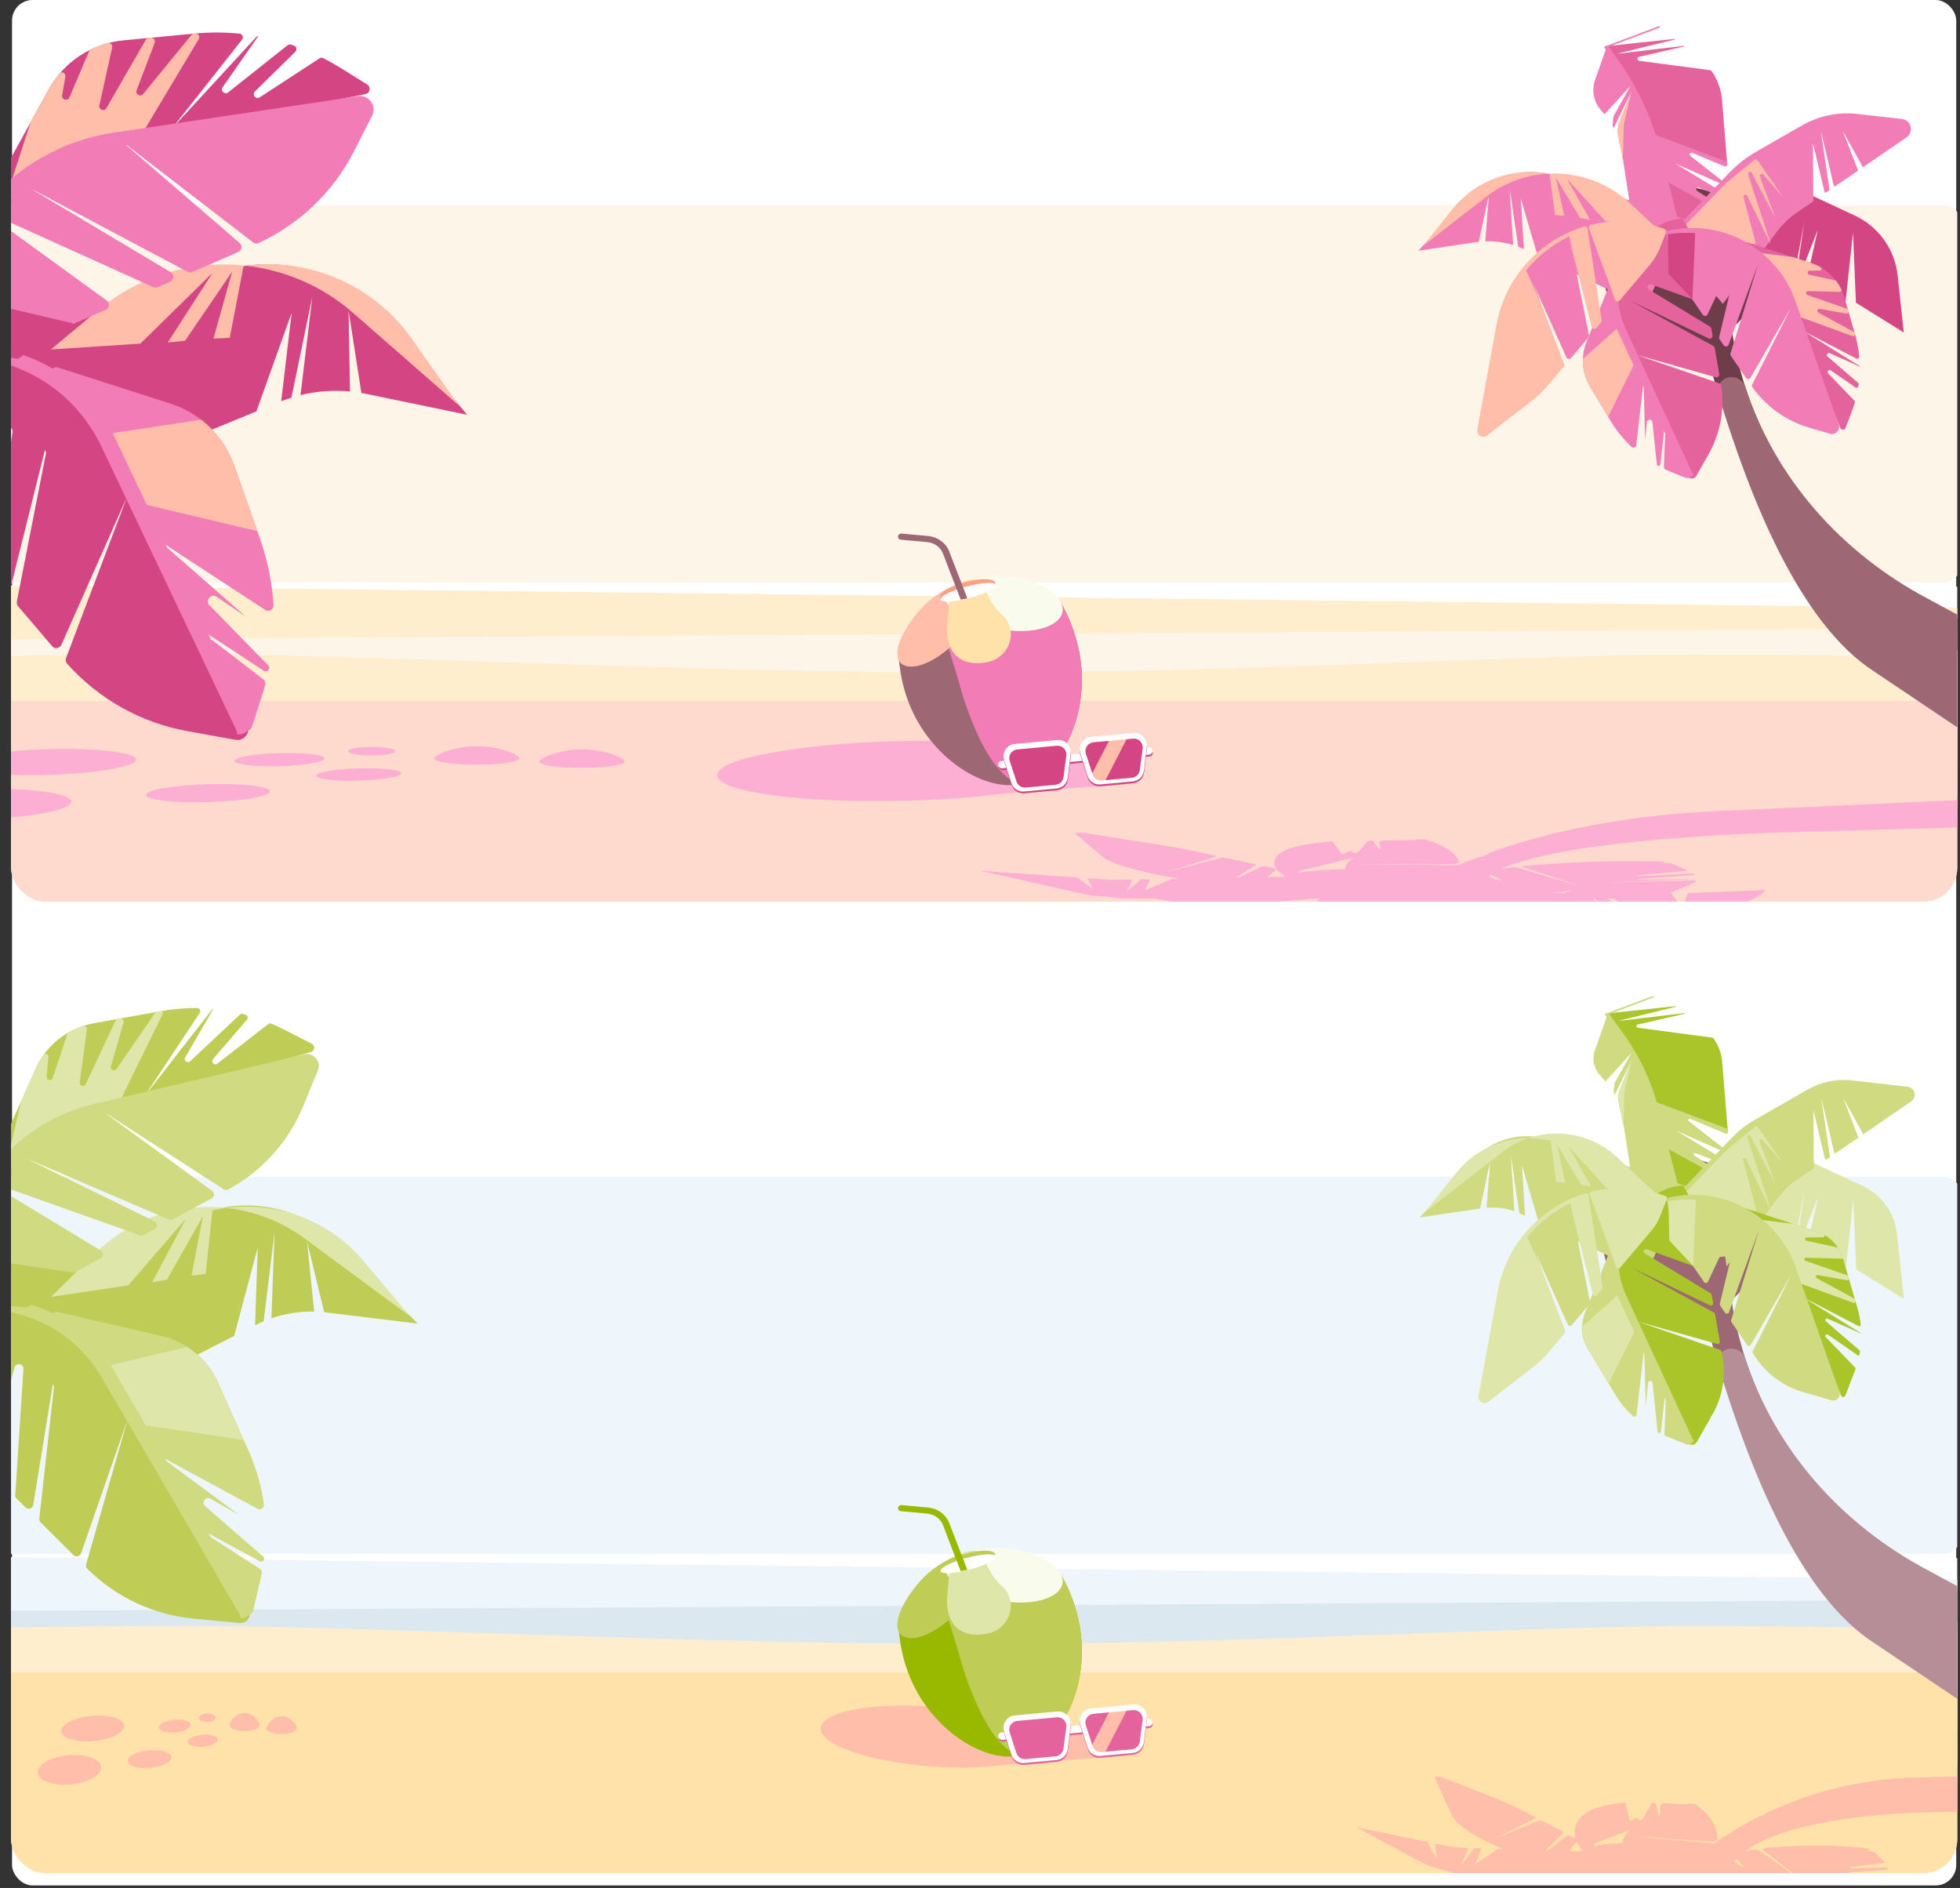 <?xml version="1.0" encoding="utf-8"?>
<svg xmlns="http://www.w3.org/2000/svg" fill="none" height="100%" overflow="visible" preserveAspectRatio="none" style="display: block;" viewBox="0 0 163 157" width="100%">
<rect x="0" y="0" width="163" height="157" fill="#333333" stroke="none"/>
<g id="Frame 1410119672">
<rect fill="white" height="156.788" rx="1.711" width="161.688" x="1"/>
<g id="Frame 1010105723">
<g clip-path="url(#clip0_0_20124)">
<g clip-path="url(#clip1_0_20124)" id="Frame 1010105788">
<path d="M161.635 17.065H-20.406C-21.185 17.065 -21.816 17.696 -21.816 18.475V47.023C-21.816 47.802 -21.185 48.433 -20.406 48.433H161.635C162.414 48.433 163.045 47.802 163.045 47.023V18.475C163.045 17.696 162.414 17.065 161.635 17.065Z" fill="#FCF5E8" id="Vector"/>
<path d="M184.369 48.785H-21.111V63.236H184.369V48.785Z" fill="white" id="Vector_2"/>
<path d="M183.663 66.056H-21.64V48.433L183.663 50.777V66.056Z" fill="#FFEECD" id="Vector_3"/>
<path d="M184.545 67.29H-20.759V53.283L184.545 52.134V67.29Z" fill="#FCF5E8" id="Vector_4"/>
<path d="M184.545 76.1H-20.759V55.652C-20.759 55.652 -13.713 54.424 15.653 54.424C30.606 54.424 56.27 55.877 79.854 55.926C102.588 55.974 127.079 54.424 140.911 54.424C169.092 54.424 184.544 56.064 184.544 56.064V76.1L184.545 76.1Z" fill="#FFEECD" id="Vector_5"/>
<rect fill="#FDDACD" height="17.799" id="Rectangle 39784" width="207.242" x="-20.759" y="58.302"/>
<g id="Group 1010105646">
<ellipse cx="7.409" cy="1.099" fill="#FCAED3" id="Ellipse 6217" rx="7.409" ry="1.099" transform="matrix(0.999 -0.034 0.258 0.966 -3.766 62.559)"/>
<ellipse cx="7.458" cy="1.278" fill="#FCAED3" id="Ellipse 6222" rx="7.458" ry="1.278" transform="matrix(0.999 -0.034 0.258 0.966 -9.319 65.881)"/>
<path d="M43.198 63.071C43.202 63.352 41.616 63.582 39.657 63.586C37.698 63.589 36.107 63.364 36.103 63.083C36.099 62.802 37.698 62.06 39.657 62.057C41.616 62.054 43.194 62.79 43.198 63.071Z" fill="#FCAED3" id="Ellipse 6223"/>
<path d="M51.944 63.333C51.948 63.614 50.363 63.845 48.404 63.848C46.444 63.851 44.853 63.626 44.85 63.345C44.846 63.064 46.444 62.323 48.404 62.319C50.363 62.316 51.941 63.052 51.944 63.333Z" fill="#FCAED3" id="Ellipse 6225"/>
<ellipse cx="30.916" cy="62.468" fill="#FCAED3" id="Ellipse 6221" rx="1.962" ry="0.352"/>
<ellipse cx="3.533" cy="0.524" fill="#FCAED3" id="Ellipse 6220" rx="3.533" ry="0.524" transform="matrix(0.999 -0.034 0.258 0.966 26.178 64.017)"/>
<ellipse cx="3.738" cy="0.555" fill="#FCAED3" id="Ellipse 6219" rx="3.738" ry="0.555" transform="matrix(0.999 -0.034 0.258 0.966 19.372 62.76)"/>
<ellipse cx="5.148" cy="0.764" fill="#FCAED3" id="Ellipse 6218" rx="5.148" ry="0.764" transform="matrix(0.999 -0.034 0.258 0.966 11.966 65.391)"/>
</g>
<g id="Group 1010105645">
<g id="Group 1010105643">
<g id="Group 1010105644">
<path d="M32.544 26.845C29.189 22.774 23.753 21.059 18.67 22.466L-0.121 27.665L5.111 40.862L21.324 34.21L24.255 26.014L23.385 33.368C23.666 33.257 23.949 33.157 24.235 33.067L25.971 24.692L24.992 32.856C26.337 32.527 27.729 32.424 29.11 32.553L28.987 25.824L30.055 32.679C30.198 32.703 30.341 32.73 30.483 32.76L38.848 34.493L32.544 26.845Z" fill="#D44583" id="Subtract"/>
<path d="M38.176 33.732L34.227 28.148C31.102 23.728 25.793 21.403 20.434 22.094C16.143 21.618 11.698 22.842 8.174 25.779L4.239 29.058L11.674 28.576L17.68 22.684L13.953 28.482L15.392 28.334L19.307 22.59L17.752 28.159L19.11 28.093L20.255 22.118C20.315 22.109 20.374 22.101 20.434 22.094C23.657 22.451 26.793 23.767 29.385 26.037L38.176 33.732Z" fill="#FFBEAA" id="Vector 1451"/>
</g>
<g id="Group 1010105627">
<g id="Group 1010105642">
<path d="M9.775 36.594C5.997 28.299 -4.874 26.28 -11.377 32.665C-11.449 32.735 -11.471 32.841 -11.434 32.934L-10.336 35.686C-9.925 36.714 -9.35 37.668 -8.632 38.51L-3.697 44.303C-3.467 44.573 -3.032 44.494 -2.911 44.161L0.143 35.731C0.333 35.207 1.117 35.405 1.035 35.957L-0.695 47.584C-0.715 47.716 -0.676 47.85 -0.59 47.952L0.143 48.812C0.387 49.098 0.852 48.989 0.943 48.624L4.376 34.861L1.402 50.021C1.375 50.16 1.412 50.303 1.504 50.41L4.332 53.73C4.552 53.989 4.968 53.929 5.106 53.618L10.576 41.292L5.494 54.721C5.434 54.879 5.465 55.058 5.578 55.185C8.191 58.124 11.717 60.105 15.596 60.802L19.598 61.523C20.302 61.649 20.859 60.932 20.563 60.281L9.775 36.594Z" fill="#D44583" id="Subtract_2"/>
<path d="M20.09 60.49C20.267 60.871 20.819 60.837 20.949 60.438L21.789 57.854C21.884 57.56 21.973 57.264 22.055 56.967C22.104 56.788 22.038 56.598 21.891 56.485L17.694 53.26C17.311 52.965 16.789 53.382 16.993 53.821L20.09 60.49ZM4.834 30.562C4.363 30.41 4.016 31.004 4.378 31.34L8.136 34.833C8.18 34.874 8.215 34.923 8.241 34.977L16.08 51.856C16.116 51.934 16.174 52.001 16.246 52.048L21.934 55.775C22.107 55.889 22.34 55.794 22.381 55.592V55.592C22.401 55.497 22.371 55.399 22.304 55.329L17.426 50.334C17.037 49.935 17.556 49.315 18.017 49.628L20.455 51.287L13.201 44.93L22.048 50.716C22.359 50.919 22.767 50.692 22.745 50.321C22.631 48.46 22.261 46.612 21.636 44.83L19.495 38.733C18.632 36.276 16.668 34.364 14.188 33.567L4.834 30.562Z" fill="#F27CB5" id="Subtract_3"/>
<path d="M11.411 41.8L21.403 44.166L19.495 38.734C18.955 37.196 17.985 35.871 16.726 34.9L8.767 36.108L11.411 41.8Z" fill="#FFBEAA" id="Intersect"/>
<path d="M9.506 36.3C5.728 28.359 -4.556 26.371 -11.019 32.074C-4.543 27.448 4.864 29.63 8.441 37.147L19.623 60.651C19.687 60.785 19.712 60.922 19.709 61.054L19.745 61.061C20.451 61.176 20.996 60.45 20.689 59.803L9.506 36.3Z" fill="#F27CB5" id="Subtract_4"/>
</g>
</g>
</g>
<g id="Group 1010105635">
<path d="M12.745 23.879C12.859 23.931 12.989 23.932 13.104 23.882L14.15 23.425C14.48 23.281 14.509 22.824 14.2 22.639L2.535 15.668L15.607 22.607C15.726 22.671 15.867 22.676 15.991 22.622L19.822 20.952C20.121 20.822 20.182 20.424 19.935 20.211L10.153 11.771L21.053 20.162C21.182 20.261 21.355 20.282 21.502 20.214C24.922 18.635 27.718 15.953 29.435 12.592L30.941 9.642C31.361 8.82 30.676 7.867 29.763 8.003L9.467 11.03C5.165 11.671 1.445 13.867 -1.173 16.986C-1.357 17.206 -1.276 17.539 -1.014 17.657L12.745 23.879ZM-5.186 28.697C-5.179 28.866 -5.044 29.001 -4.875 29.009L-1.445 29.153C0.032 29.215 1.504 28.94 2.859 28.349L8.797 25.759C9.11 25.622 9.157 25.196 8.88 24.995L-1.188 17.681C-1.381 17.541 -1.65 17.578 -1.793 17.77C-4.067 20.822 -5.34 24.636 -5.186 28.697Z" fill="#F27CB5" id="Subtract_5"/>
<path d="M1.478 29.839L-4.746 28.792L-4.56 24.392L6.109 26.9L1.478 29.839Z" fill="#D44583" id="Vector 1457"/>
<path d="M-1.029 16.663C-1.276 17.113 -0.688 17.552 -0.327 17.188L3.752 13.091C3.814 13.028 3.894 12.986 3.981 12.969L30.383 7.832C30.777 7.755 30.873 7.234 30.532 7.021L28.322 5.646C27.854 5.354 27.375 5.085 26.887 4.836C26.786 4.784 26.666 4.792 26.571 4.853L21.602 8.094C21.28 8.304 20.93 7.869 21.205 7.6L24.556 4.311C24.722 4.148 24.663 3.868 24.443 3.791C24.366 3.764 24.288 3.737 24.21 3.711C24.109 3.677 23.998 3.697 23.914 3.764L18.977 7.68C18.69 7.908 18.309 7.549 18.518 7.248L21.437 3.063C21.454 3.038 21.44 3.005 21.411 3V3C21.397 2.998 21.383 3.003 21.374 3.013L14.328 10.655L20.129 3.301C20.283 3.107 20.165 2.82 19.918 2.796C18.681 2.675 17.429 2.672 16.178 2.791L10.269 3.355C7.644 3.605 5.311 5.137 4.04 7.448L-1.029 16.663Z" fill="#D44583" id="Subtract_6"/>
<path d="M2.538 10.182C2.544 10.163 2.552 10.144 2.562 10.127L4.037 7.445C4.298 6.971 4.604 6.53 4.948 6.126C5.146 5.893 5.492 6.075 5.439 6.375L5.166 7.921C5.1 8.293 5.624 8.449 5.773 8.101L7.409 4.265C7.439 4.195 7.492 4.139 7.56 4.106C8.006 3.891 8.474 3.717 8.958 3.588C9.181 3.528 9.379 3.729 9.329 3.954L8.264 8.761C8.185 9.116 8.668 9.304 8.85 8.989L12.126 3.308C12.178 3.219 12.269 3.16 12.372 3.15L12.535 3.135C12.77 3.112 12.946 3.344 12.862 3.565L11.363 7.503C11.234 7.84 11.678 8.097 11.906 7.817L15.925 2.906C15.978 2.841 16.055 2.799 16.14 2.791L16.174 2.788C16.193 2.786 16.213 2.784 16.232 2.782C16.487 2.759 16.655 3.035 16.524 3.255L11.677 11.36C11.63 11.437 11.553 11.491 11.465 11.509L3.977 12.966C3.89 12.983 3.81 13.025 3.748 13.088L1.496 15.351C1.26 15.588 0.864 15.347 0.968 15.028L2.538 10.182Z" fill="#FFBEAA" id="Intersect_2"/>
<path d="M-5.186 28.697C-5.18 28.866 -5.044 29.001 -4.875 29.009L-4.652 29.018C-4.601 20.581 1.593 13.373 10.012 12.117L30.309 9.09C30.589 9.048 30.847 9.11 31.059 9.238C31.13 8.54 30.528 7.89 29.763 8.003L9.466 11.03C0.793 12.323 -5.519 19.934 -5.186 28.697Z" fill="#F27CB5" id="Subtract_7"/>
</g>
</g>
<g id="Group 1010105641">
<ellipse cx="139.871" cy="22.138" fill="#6E3D4A" id="Ellipse 6255" rx="6.615" ry="6.615" transform="rotate(-8.402 139.871 22.138)"/>
<g id="Group 1010105626">
<path clip-rule="evenodd" d="M143.991 27.241L143.466 23.683L141.178 24.021L141.704 27.579C143.249 38.04 149.7 47.143 159.087 52.106L188.283 67.543L189.371 65.513L160.176 50.077C151.436 45.456 145.43 36.981 143.991 27.241Z" fill="#6E3D4A" fill-rule="evenodd" id="Vector 1427 (Stroke)"/>
<path d="M143.107 31.781C142.877 32.068 142.801 32.448 142.908 32.8C145.459 41.189 149.587 51.836 155.903 55.868L180.904 72.665C184.096 74.81 188.428 72.845 188.919 69.031V69.031C189.191 66.911 188.131 64.842 186.251 63.824L160.341 49.796C153.124 45.98 147.632 39.769 145.152 32.194C144.863 31.312 143.688 31.057 143.107 31.781V31.781Z" fill="#9D6874" id="Intersect_3"/>
</g>
<g id="Group 1010105685">
<path d="M149.401 15.66L140.877 20.091L149.114 23.531L150.039 18.481L149.232 24.055L151.173 19.123L150.111 23.857L153.403 25.808L154.102 19.36L154.345 25.174L158.324 27.648L157.814 22.902C157.581 20.737 156.233 18.851 154.26 17.929L149.401 15.66Z" fill="#D44583" id="Vector 1456"/>
<g id="Group 1010105639">
<path d="M139.305 3.238C139.322 3.251 139.316 3.278 139.295 3.283L134.468 4.472L140.02 3.816C140.028 3.815 140.035 3.817 140.041 3.822V3.822C140.06 3.836 140.053 3.866 140.03 3.872L136.309 4.725C136.127 4.767 136.139 5.031 136.325 5.056L142.229 5.839C142.275 5.845 142.317 5.87 142.343 5.908C142.837 6.612 143.141 7.44 143.212 8.313L143.643 13.645C143.653 13.77 143.526 13.862 143.41 13.813L140.744 12.695C140.563 12.619 140.421 12.861 140.575 12.982L143.784 15.494C143.79 15.499 143.794 15.506 143.794 15.514V15.514C143.796 15.534 143.775 15.55 143.755 15.541L139.127 13.494L143.822 16.351C143.848 16.367 143.866 16.395 143.868 16.425V16.425C143.874 16.496 143.804 16.549 143.737 16.523L141.278 15.582C141.089 15.51 140.957 15.772 141.128 15.881L143.9 17.648C143.945 17.677 143.973 17.724 143.977 17.777L144.099 19.272C144.107 19.378 144.017 19.465 143.911 19.452L139.411 18.907C139.342 18.899 139.286 18.849 139.269 18.782L137.675 12.546C136.982 9.831 135.792 7.268 134.166 4.986L133.516 4.075C133.47 4.01 133.476 3.927 133.521 3.87C133.539 3.848 133.569 3.838 133.598 3.835L139.286 3.233C139.293 3.232 139.3 3.234 139.305 3.238V3.238Z" fill="#E5639C" id="Subtract_8"/>
<path d="M143.627 13.454L143.642 13.647C143.652 13.773 143.526 13.865 143.41 13.817L140.745 12.699C140.564 12.623 140.422 12.866 140.576 12.987L143.783 15.498C143.789 15.503 143.793 15.51 143.794 15.517C143.796 15.538 143.775 15.553 143.755 15.545L139.129 13.499L143.821 16.355C143.848 16.371 143.865 16.399 143.867 16.429C143.873 16.5 143.803 16.553 143.737 16.528L141.279 15.587C141.09 15.515 140.958 15.777 141.128 15.886L143.9 17.653C143.944 17.681 143.973 17.728 143.977 17.78L143.999 18.052L138.659 15.12L137.31 11.085L143.627 13.454Z" fill="#F27CB5" id="Intersect_4"/>
<path d="M135.943 7.464C136.724 8.674 137.29 10.011 137.614 11.415L139.382 19.059L135.698 17.938L134.873 12.646C134.824 12.331 134.751 12.021 134.657 11.72L134.637 10.402C134.636 10.316 134.652 10.229 134.683 10.149L135.607 7.769L134.204 10.638C134.17 10.575 134.136 10.512 134.101 10.449L134.172 9.796C134.182 9.706 134.21 9.618 134.254 9.539L135.598 7.141L133.436 9.503C133.409 9.472 133.384 9.44 133.356 9.409L133.136 9.157C132.533 8.471 132.347 7.514 132.65 6.652L133.627 3.88L135.943 7.464Z" fill="#F27CB5" id="Subtract_9"/>
<path d="M138.089 2.273L133.788 3.89L134.565 4.981C136.192 7.263 137.382 9.826 138.075 12.541L139.697 18.887L144.111 19.422L144.115 19.478L139.296 18.893L137.675 12.546C136.981 9.831 135.791 7.269 134.165 4.987L133.388 3.896L137.965 2.175L138.089 2.273Z" fill="#F27CB5" id="Subtract_10"/>
<path d="M135.083 10.161L135.691 7.582L134.655 10.118C134.503 10.49 134.465 10.899 134.547 11.292L134.963 13.291L135.029 10.575C135.033 10.436 135.05 10.297 135.083 10.161Z" fill="#FFBEAA" id="Vector 1453"/>
</g>
<path d="M121.765 16.731C123.795 14.539 126.926 13.747 129.755 14.709L140.21 18.263L136.82 25.555L127.87 21.263L126.481 16.531L126.731 20.719C126.577 20.648 126.42 20.582 126.262 20.522L125.554 15.727L125.84 20.377C125.09 20.147 124.306 20.043 123.521 20.071L123.812 16.27L122.983 20.111C122.901 20.12 122.82 20.131 122.738 20.143L117.951 20.85L121.765 16.731Z" fill="#F27CB5" id="Subtract_11"/>
<path d="M154.473 9.477C152.871 9.295 151.252 9.631 149.854 10.433L146.064 12.608C145.23 13.086 144.468 13.681 143.803 14.375L138.603 19.798L143.282 25.267L147.771 19.273C148.233 18.656 148.793 18.119 149.428 17.683L150.805 16.738L150.768 11.898L151.745 16.01L151.899 15.987L152.155 15.811L151.424 10.86L152.505 15.448L152.629 15.486L154.528 14.183L153.248 10.876L154.927 13.909L158.549 11.424C159.191 10.984 158.942 9.983 158.168 9.895L154.473 9.477Z" fill="#F27CB5" id="Subtract_12"/>
<path d="M145.314 16.292L147.287 20.369L145.381 14.512C145.317 14.316 145.595 14.2 145.69 14.383L147.641 18.121L146.356 14.682C146.29 14.507 146.516 14.372 146.64 14.512L148.268 16.37L146.156 13.326C146.1 13.245 145.987 13.23 145.911 13.292L143.541 15.228L140.129 18.758C140.039 18.852 140.085 19.008 140.212 19.038L144.96 20.158L145.794 20.308C145.915 20.33 146.018 20.218 145.986 20.099L145 16.409C144.948 16.211 145.226 16.108 145.314 16.292Z" fill="#FFBEAA" id="Vector 1455"/>
<g id="Group 1010105627_2">
<path d="M134.548 27.683C132.54 23.53 135.269 18.645 139.858 18.178C139.908 18.172 139.957 18.199 139.981 18.243L140.697 19.561C140.965 20.053 141.15 20.585 141.246 21.137L141.905 24.931C141.936 25.108 141.764 25.252 141.595 25.191L137.326 23.655C137.061 23.559 136.884 23.928 137.126 24.075L142.212 27.161C142.27 27.196 142.31 27.255 142.321 27.321L142.419 27.885C142.452 28.073 142.258 28.218 142.087 28.136L135.619 25.022L142.483 28.765C142.545 28.799 142.589 28.86 142.601 28.931L142.979 31.105C143.008 31.275 142.85 31.417 142.685 31.37L136.118 29.515L142.989 31.878C143.07 31.906 143.13 31.976 143.143 32.061C143.442 34.029 143.073 36.042 142.091 37.777L141.076 39.569C140.898 39.884 140.439 39.868 140.282 39.542L134.548 27.683Z" fill="#E5639C" id="Subtract_13"/>
<path d="M140.516 39.427C140.607 39.62 140.415 39.824 140.217 39.745L138.94 39.236C138.794 39.178 138.651 39.116 138.509 39.051C138.423 39.012 138.371 38.925 138.374 38.831L138.476 36.157C138.485 35.912 138.816 35.844 138.921 36.065L140.516 39.427ZM133.797 23.81C133.89 23.578 134.233 23.635 134.247 23.884L134.392 26.478C134.394 26.508 134.401 26.538 134.414 26.565L138.451 35.074C138.469 35.113 138.477 35.157 138.472 35.201L138.083 38.621C138.071 38.724 137.959 38.785 137.867 38.736V38.736C137.824 38.713 137.796 38.67 137.791 38.622L137.423 35.107C137.394 34.826 136.984 34.828 136.957 35.109L136.815 36.593L136.686 31.713L136.077 37.028C136.055 37.215 135.835 37.3 135.698 37.171C135.011 36.526 134.411 35.785 133.92 34.966L132.238 32.161C131.56 31.03 131.45 29.647 131.942 28.424L133.797 23.81Z" fill="#F27CB5" id="Subtract_14"/>
<path d="M136.046 30.002L133.736 34.658L132.238 32.159C131.814 31.451 131.612 30.644 131.641 29.839L134.685 27.133L136.046 30.002Z" fill="#FFBEAA" id="Intersect_5"/>
<path d="M139.531 18.124C135.624 19.14 133.421 23.515 135.194 27.345L140.729 39.298C140.76 39.365 140.805 39.419 140.858 39.461L140.848 39.478C140.664 39.79 140.206 39.767 140.054 39.439L134.519 27.484C132.647 23.439 135.209 18.785 139.531 18.124Z" fill="#F27CB5" id="Subtract_15"/>
</g>
<g id="Group 1010105635_2">
<path d="M142.972 28.029C142.957 28.093 142.969 28.161 143.007 28.216L143.347 28.713C143.455 28.87 143.695 28.84 143.76 28.661L146.221 21.918L143.916 29.389C143.895 29.457 143.906 29.531 143.946 29.59L145.193 31.412C145.291 31.554 145.503 31.546 145.589 31.396L148.999 25.485L145.725 31.973C145.687 32.049 145.693 32.141 145.743 32.211C146.901 33.829 148.57 35.014 150.485 35.572L152.165 36.061C152.633 36.198 153.06 35.748 152.899 35.287L149.315 25.054C148.556 22.886 147.047 21.174 145.169 20.125C145.036 20.051 144.872 20.126 144.836 20.274L142.972 28.029ZM138.694 19.203C138.607 19.223 138.55 19.306 138.563 19.395L138.828 21.19C138.942 21.962 139.231 22.699 139.672 23.343L141.605 26.167C141.707 26.317 141.933 26.298 142.01 26.135L144.806 20.187C144.86 20.073 144.814 19.937 144.7 19.882C142.891 19.004 140.786 18.72 138.694 19.203Z" fill="#F27CB5" id="Subtract_16"/>
<path d="M138.762 22.773L138.688 19.439L140.99 19.099L140.747 24.885L138.762 22.773Z" fill="#D44583" id="Vector 1457_2"/>
<path d="M145.349 20.165C145.091 20.082 144.922 20.43 145.146 20.582L147.676 22.292C147.715 22.318 147.746 22.356 147.763 22.399L153.048 35.59C153.127 35.787 153.406 35.786 153.483 35.587L153.977 34.304C154.082 34.031 154.174 33.754 154.255 33.475C154.272 33.418 154.256 33.356 154.215 33.313L152.043 31.059C151.902 30.913 152.093 30.688 152.26 30.804L154.297 32.215C154.398 32.285 154.537 32.227 154.555 32.105C154.562 32.062 154.568 32.019 154.574 31.976C154.582 31.92 154.56 31.864 154.518 31.827L151.997 29.655C151.851 29.529 151.999 29.295 152.176 29.375L154.633 30.472C154.647 30.479 154.664 30.468 154.663 30.452V30.452C154.663 30.445 154.659 30.438 154.653 30.434L149.991 27.538L154.38 29.817C154.496 29.878 154.633 29.788 154.621 29.658C154.561 29.005 154.439 28.355 154.254 27.719L153.376 24.709C152.986 23.371 151.959 22.313 150.634 21.882L145.349 20.165Z" fill="#E5639C" id="Subtract_17"/>
<path d="M149.063 21.373C149.074 21.375 149.084 21.377 149.094 21.38L150.635 21.881C150.906 21.969 151.164 22.084 151.407 22.222C151.547 22.302 151.488 22.499 151.326 22.502L150.5 22.514C150.3 22.516 150.271 22.803 150.467 22.846L152.617 23.314C152.656 23.323 152.691 23.345 152.715 23.377C152.871 23.587 153.007 23.813 153.122 24.051C153.175 24.161 153.091 24.284 152.969 24.28L150.372 24.205C150.179 24.199 150.13 24.469 150.312 24.532L153.583 25.667C153.634 25.685 153.674 25.727 153.689 25.779L153.713 25.862C153.748 25.982 153.645 26.096 153.523 26.075L151.332 25.687C151.145 25.654 151.055 25.91 151.223 26.001L154.168 27.598C154.207 27.619 154.236 27.655 154.249 27.698L154.255 27.717C154.257 27.727 154.26 27.736 154.263 27.745C154.3 27.875 154.172 27.99 154.045 27.944L149.36 26.233C149.315 26.216 149.279 26.181 149.261 26.137L147.763 22.398C147.746 22.354 147.716 22.317 147.677 22.291L146.278 21.345C146.132 21.246 146.218 21.017 146.393 21.039L149.063 21.373Z" fill="#FFBEAA" id="Intersect_6"/>
<path d="M138.694 19.202C138.607 19.222 138.549 19.306 138.563 19.395L138.58 19.511C142.963 18.701 147.317 21.201 148.804 25.445L152.388 35.677C152.437 35.818 152.431 35.958 152.385 36.08C152.755 36.049 153.034 35.672 152.899 35.286L149.316 25.054C147.784 20.681 143.208 18.16 138.694 19.202Z" fill="#F27CB5" id="Subtract_18"/>
</g>
<path d="M118.357 20.439L120.772 17.411C122.684 15.014 125.762 13.873 128.77 14.438C131.212 14.31 133.686 15.147 135.583 16.923L137.7 18.906L133.512 18.39L130.308 14.863L132.226 18.262L131.417 18.132L129.391 14.756L130.089 17.956L129.323 17.874L128.87 14.458C128.837 14.451 128.804 14.445 128.77 14.438C126.936 14.535 125.12 15.177 123.579 16.375L118.357 20.439Z" fill="#FFBEAA" id="Vector 1451_2"/>
<g id="Group 1010105628">
<path d="M133.194 26.641C133.204 26.708 133.185 26.776 133.141 26.828L132.772 27.264C132.65 27.409 132.414 27.355 132.367 27.17L130.604 20.211L132.137 27.878C132.151 27.948 132.132 28.02 132.086 28.075L130.661 29.76C130.55 29.892 130.339 29.862 130.269 29.705L127.478 23.478L130.075 30.265C130.106 30.345 130.091 30.435 130.036 30.5L128.71 32.069C128.307 32.546 127.854 32.978 127.361 33.36L123.665 36.219C123.297 36.504 122.771 36.184 122.855 35.726L124.456 26.997C125.2 22.946 128.138 19.942 131.741 18.847C131.875 18.806 132.013 18.895 132.034 19.034L133.194 26.641ZM138.444 19.058C138.547 19.097 138.599 19.214 138.559 19.317L138.051 20.602C137.846 21.122 137.556 21.606 137.195 22.034L134.708 24.975C134.592 25.112 134.371 25.073 134.309 24.904L132.145 18.995C132.097 18.866 132.171 18.725 132.304 18.692C134.261 18.214 136.385 18.291 138.444 19.058Z" fill="#FFBEAA" id="Subtract_19"/>
<path d="M130.792 20.949L130.604 20.209L132.137 27.876C132.15 27.946 132.132 28.019 132.086 28.073L130.66 29.759C130.549 29.891 130.338 29.86 130.268 29.703L127.478 23.476L128.21 25.386L126.918 22.474C127.904 21.275 129.131 20.317 130.501 19.649L130.792 20.949Z" fill="#F27CB5" id="Subtract_20"/>
</g>
</g>
</g>
<g id="Group 1010105666">
<ellipse cx="75.015" cy="64.107" fill="#FCAED3" id="Ellipse 6226" rx="15.383" ry="2.485" transform="rotate(-1.337 75.015 64.107)"/>
<path d="M79.71 64.027L93.414 62.862L93.614 65.211L79.923 66.233L79.71 64.027Z" fill="#FCAED3" id="Rectangle 39846"/>
<g id="Group 1010105653">
<path d="M88.252 50.167C88.802 51.133 89.251 52.212 89.564 53.379C91.02 58.821 88.393 64.251 85.008 65.157C81.805 66.015 76.634 62.672 75.178 57.231C74.865 56.064 74.715 54.904 74.709 53.792L88.252 50.167Z" fill="#9D6874" id="Subtract_21"/>
<path d="M88.37 50.395C88.863 51.302 89.268 52.303 89.556 53.38C91.013 58.821 88.386 64.251 85.001 65.157C84.759 65.222 82.394 65.088 80.071 57.863C79.636 56.239 79.077 54.573 78.611 53.008L88.37 50.395Z" fill="#F27CB5" id="Subtract_22"/>
<path d="M81.858 48.438C82.84 49.063 81.457 51.165 79.811 53.022C78.166 54.878 76.036 55.876 75.054 55.25C74.072 54.624 74.862 52.568 76.507 50.712C78.152 48.855 80.875 47.812 81.858 48.438Z" fill="#FFBEAA" id="Ellipse 6204"/>
<path d="M78.689 49.416C79.115 48.253 82.283 47.617 84.702 48.095C87.122 48.573 88.738 49.904 88.311 51.066C87.885 52.229 85.578 52.785 83.159 52.307C80.739 51.829 78.262 50.579 78.689 49.416Z" fill="#F9FCEC" id="Ellipse 6206"/>
<path d="M80.574 48.22C82.207 47.865 81.569 49.705 83.531 51.293C84.693 52.731 83.821 54.689 82.188 55.044C80.555 55.4 78.803 54.952 78.751 52.314C78.983 49.333 78.94 48.575 80.574 48.22Z" fill="#FFE2AA" id="Ellipse 6205"/>
<ellipse cx="80.47" cy="49.067" fill="#FF9E80" id="Ellipse 6207" rx="2.378" ry="0.688" transform="rotate(-14.988 80.47 49.067)"/>
<ellipse cx="80.521" cy="49.249" fill="white" id="Ellipse 6208" rx="2.378" ry="0.501" transform="rotate(-14.988 80.521 49.249)"/>
<path clip-rule="evenodd" d="M74.684 44.599C74.698 44.46 74.822 44.359 74.961 44.372L77.154 44.57C77.981 44.645 78.683 45.16 78.951 45.887L80.447 49.756L79.893 49.864L78.428 46.052C78.231 45.514 77.711 45.133 77.1 45.078L74.915 44.88C74.773 44.868 74.669 44.741 74.684 44.599V44.599Z" fill="#9D6874" fill-rule="evenodd" id="Vector 1426 (Stroke)"/>
</g>
<g id="Group 1010105563">
<g id="Group 1010105561">
<rect fill="#D44583" height="0.61" id="Rectangle 39765" rx="0.305" transform="rotate(-5.295 82.999 63.466)" width="12.894" x="82.999" y="63.466"/>
<rect fill="white" height="0.61" id="Rectangle 39766" rx="0.305" transform="rotate(-5.295 82.983 63.308)" width="12.894" x="82.983" y="63.308"/>
<path d="M83.52 63.351C83.323 62.728 83.751 62.082 84.402 62.022L87.944 61.694C88.594 61.633 89.134 62.189 89.055 62.838L88.812 64.828C88.753 65.306 88.369 65.679 87.89 65.724L85.196 65.973C84.716 66.018 84.27 65.722 84.125 65.262L83.52 63.351Z" fill="#D44583" id="Rectangle 39760"/>
<path d="M83.504 63.195C83.307 62.572 83.736 61.927 84.386 61.867L87.928 61.538C88.578 61.478 89.118 62.034 89.039 62.682L88.796 64.673C88.737 65.151 88.353 65.523 87.874 65.568L85.18 65.818C84.7 65.862 84.254 65.566 84.109 65.107L83.504 63.195Z" fill="white" id="Rectangle 39767"/>
<path d="M89.849 62.765C89.652 62.142 90.08 61.497 90.731 61.436L94.273 61.108C94.923 61.048 95.463 61.604 95.384 62.252L95.141 64.242C95.082 64.721 94.698 65.093 94.219 65.138L91.525 65.387C91.045 65.432 90.599 65.136 90.454 64.677L89.849 62.765Z" fill="#D44583" id="Rectangle 39762"/>
<path d="M89.838 62.608C89.641 61.986 90.07 61.34 90.72 61.28L94.262 60.951C94.912 60.891 95.452 61.447 95.373 62.095L95.13 64.086C95.071 64.564 94.688 64.937 94.208 64.981L91.514 65.231C91.034 65.275 90.589 64.979 90.443 64.52L89.838 62.608Z" fill="white" id="Rectangle 39768"/>
<path d="M83.97 63.276C83.824 62.83 84.13 62.363 84.598 62.32L87.89 62.015C88.358 61.971 88.745 62.373 88.683 62.839L88.446 64.629C88.401 64.967 88.128 65.23 87.788 65.261L85.295 65.493C84.955 65.524 84.638 65.316 84.532 64.992L83.97 63.276Z" fill="#D44583" id="Rectangle 39761"/>
<path d="M90.305 62.688C90.159 62.242 90.465 61.776 90.933 61.732L94.225 61.427C94.693 61.384 95.079 61.786 95.018 62.251L94.781 64.041C94.736 64.38 94.463 64.642 94.123 64.674L91.63 64.905C91.29 64.936 90.973 64.728 90.867 64.404L90.305 62.688Z" fill="#FFBEAA" id="Rectangle 39763"/>
<path d="M94.231 61.426C94.699 61.383 95.085 61.786 95.024 62.251L94.787 64.04C94.742 64.379 94.469 64.641 94.129 64.673L91.936 64.876L93.689 61.476L94.231 61.426ZM90.84 64.303L90.311 62.688C90.165 62.242 90.471 61.775 90.939 61.731L92.227 61.612L90.84 64.303Z" fill="#D44583" id="Subtract_23"/>
</g>
</g>
</g>
<path d="M113.82 78.187L106.872 77.484L107.409 77.406C107.404 77.432 107.406 77.46 107.414 77.485C107.426 77.522 107.466 77.539 107.507 77.541L115.783 78.062L115.865 78.058L107.978 77.404L116.975 77.989L117.065 77.983L109.495 77.373L120.104 77.687C120.121 77.687 120.138 77.686 120.155 77.682C121.081 77.432 121.941 76.933 122.634 76.246C122.738 76.143 122.676 75.985 122.535 75.987L116.353 76.051L122.19 75.695L124.803 76.205L136.41 77.704L138.643 77.775C139.352 77.798 140.104 77.379 140.266 77.049L138.435 77.419L140.282 76.85C140.243 76.772 140.139 76.712 139.952 76.684L137.479 76.326L137.284 76.325L135.484 77.281L136.72 76.216L136.305 76.156L136.06 76.138L134.435 76.994L134.536 75.998L140.965 75.886C143.205 75.848 146.05 74.942 146.835 74.016L140.369 74.265L139.912 75.564L138.959 74.202C139.073 74.17 139.172 74.137 139.254 74.103L139.316 74.076C139.317 74.076 139.319 74.076 139.32 74.076L139.358 74.06C139.359 74.059 139.36 74.059 139.361 74.058L140.244 73.684C140.246 73.684 140.247 73.684 140.248 73.683L140.271 73.674L140.273 73.673L140.515 73.57C140.77 73.462 140.95 73.352 141.059 73.242C141.079 73.22 140.963 73.204 140.816 73.207L133.733 73.381L133.751 73.375L141.15 73.088C141.158 73.088 141.165 73.088 141.166 73.086C141.166 73.085 141.159 73.083 141.149 73.084L136.472 73.15C136.206 73.154 136.151 73.101 136.402 73.082L140.782 72.767C140.891 72.759 140.957 72.741 140.941 72.725L140.895 72.678C140.875 72.659 140.745 72.647 140.611 72.654L136.444 72.857C136.171 72.87 136.041 72.816 136.289 72.793L140.235 72.412C140.341 72.402 140.392 72.382 140.354 72.366L139.035 71.813C138.94 71.773 138.489 71.772 138.355 71.812L137.825 71.969L138.468 71.747C138.624 71.693 138.356 71.638 137.925 71.635L136.329 71.623C132.902 71.598 129.49 71.745 126.761 72.025C126.611 72.041 126.55 72.07 126.619 72.093L131.404 73.674C131.396 73.675 131.388 73.677 131.381 73.678L126.196 72.151C126.111 72.126 125.896 72.12 125.735 72.14C125.423 72.179 125.122 72.221 124.834 72.263C125.112 72.134 125.421 72.007 125.761 71.884C125.806 71.87 125.851 71.856 125.895 71.841C130.127 70.384 138.921 69.447 150.338 69.153L191.499 68.02C191.596 68.018 191.694 68.012 191.792 68.003L197.483 67.856L195.743 67.312L194.043 67.356C195.187 66.794 195.937 66.002 195.499 65.476C195.277 65.209 194.766 65.076 194.086 65.107L143.224 67.431C134.78 67.777 128.683 69.254 124.437 70.715C124.113 70.826 123.842 70.96 123.632 71.102C122.681 71.369 121.878 71.652 121.232 71.951C121.23 71.951 121.228 71.95 121.226 71.95L113.138 71.882C113.142 71.876 113.147 71.869 113.151 71.863L120.87 71.863C121.08 71.863 121.35 71.761 121.329 71.687C121.134 70.994 120.196 70.31 118.647 69.847L118.496 69.802C118.428 69.782 118.341 69.778 118.275 69.794L118.164 69.821L118.109 69.804C118.039 69.784 117.951 69.782 117.888 69.798L117.619 69.866C117.614 69.866 117.608 69.864 117.603 69.864L115.176 69.882C114.961 69.884 114.69 69.989 114.706 70.065L114.816 70.568L114.68 70.602L114.182 69.922C114.167 69.902 114.122 69.89 114.057 69.891C113.906 69.892 113.711 69.953 113.659 70.016L113.008 70.806C112.925 70.906 112.539 70.974 112.491 70.897L112.43 70.798C112.391 70.735 112.101 70.787 112.015 70.859L111.969 70.921C111.884 70.992 111.599 71.045 111.554 70.984L110.836 70.015C110.815 69.987 110.743 69.974 110.644 69.982C109.901 70.042 109.184 70.133 108.504 70.257L108.173 70.318C107.83 70.381 107.526 70.462 107.261 70.555L107.261 70.553C107.256 70.555 107.251 70.558 107.246 70.56C106.585 70.793 106.173 71.109 106.027 71.453L106.019 71.473C106.013 71.488 106.009 71.504 106.004 71.519C105.864 71.954 106.137 72.428 106.859 72.835C106.783 72.86 106.714 72.887 106.651 72.915L105.376 72.939L106.161 72.284C106.178 72.269 106.139 72.251 106.057 72.233L105.416 72.094C105.234 72.055 104.943 72.044 104.882 72.073L103.032 72.984L102.774 72.988L104.465 71.921C104.472 71.918 104.471 71.913 104.469 71.909C104.466 71.896 104.429 71.88 104.364 71.866L101.991 71.354C101.853 71.325 101.634 71.315 101.562 71.334L96.916 72.543L101.161 71.218C101.207 71.203 101.172 71.179 101.073 71.158L99.189 70.752C98.396 70.581 97.496 70.416 96.513 70.261L90.453 69.307C89.948 69.228 89.316 69.236 89.416 69.32L91.732 71.27C92.474 71.895 94.894 72.536 98.119 73.075L97.491 73.087L95.189 74.052L95.642 73.122L94.871 73.136L93.68 74.161L94.185 73.15L92.629 73.178L90.446 73.028L90.868 73.902L89.572 72.967L81.437 72.406L82.303 72.581L89.96 74.309C90.631 74.46 91.393 74.546 92.227 74.569C92.763 74.663 93.362 74.715 94.011 74.715L95.913 74.717L98.985 75.201C100.006 75.363 101.198 75.39 102.502 75.283L109.277 74.726L109.778 74.725L108.879 75.459L108.878 75.447C108.747 75.526 108.641 75.609 108.562 75.69C108.504 75.727 108.446 75.763 108.385 75.794C108.389 75.836 108.398 75.876 108.41 75.915C108.361 76.052 108.412 76.169 108.575 76.234L109.747 76.7L109.861 76.746L107.734 76.025C107.665 76.039 107.595 76.049 107.526 76.057L107.483 76.062C107.558 76.159 107.661 76.23 107.782 76.267L109.716 76.851C109.706 76.853 109.697 76.855 109.688 76.857L106.626 76.237C106.199 76.501 106.096 77.129 106.505 77.413L106.226 77.453L113.613 78.199L113.82 78.187ZM108.086 72.444C108.097 72.419 108.133 72.398 108.185 72.385L108.58 72.289L108.674 72.266L112.587 71.314C112.125 71.597 111.898 71.924 111.877 72.264C110.339 72.307 109.012 72.412 108.028 72.57L108.086 72.444ZM124.92 73.206C124.708 73.162 124.485 73.12 124.253 73.079L123.787 72.873C123.851 72.825 123.918 72.777 123.99 72.729L124.92 73.206ZM129.052 74.254C129.226 74.237 129.397 74.218 129.565 74.199C129.781 74.175 129.993 74.153 130.199 74.127C130.227 74.123 130.256 74.12 130.284 74.116C130.475 74.092 130.66 74.066 130.84 74.04L130.137 74.248L129.001 74.26C129.018 74.258 129.035 74.256 129.052 74.254ZM133.542 74.721L134.207 74.723L135.17 75.389L133.542 74.721ZM132.464 74.718L132.644 74.719L133.328 75.446L132.464 74.718ZM118.076 75.373C118.994 75.402 119.883 75.414 120.727 75.409L120.736 75.41L116.634 75.432L118.076 75.373ZM121.278 75.516L121.9 75.638L115.665 75.723L121.278 75.516ZM101.401 74.721L101.435 74.72L101.364 74.728L101.401 74.721Z" fill="#FCAED3" id="Union"/>
</g>
</g>
</g>
<g id="Frame 1010105722">
<g clip-path="url(#clip2_0_20124)">
<g clip-path="url(#clip3_0_20124)" id="Frame 1010105788_2">
<path d="M161.635 97.852H-20.406C-21.185 97.852 -21.816 98.483 -21.816 99.262V127.811C-21.816 128.589 -21.185 129.221 -20.406 129.221H161.635C162.414 129.221 163.045 128.589 163.045 127.811V99.262C163.045 98.484 162.414 97.852 161.635 97.852Z" fill="#EFF6FB" id="Vector_6"/>
<path d="M184.369 129.573H-21.111V144.024H184.369V129.573Z" fill="white" id="Vector_7"/>
<path d="M183.663 146.843H-21.64V129.221L183.663 131.564V146.843Z" fill="#EFF6FB" id="Vector_8"/>
<path d="M184.545 148.077H-20.759V134.07L184.545 132.922V148.077Z" fill="#DBE8F0" id="Vector_9"/>
<path d="M184.545 156.888H-20.759V136.44C-20.759 136.44 -13.713 135.212 15.653 135.212C30.606 135.212 56.27 136.665 79.854 136.715C102.588 136.762 127.079 135.212 140.911 135.212C169.092 135.212 184.544 136.852 184.544 136.852V156.888L184.545 156.888Z" fill="#FFEECD" id="Vector_10"/>
<rect fill="#FFE2AA" height="18.82" id="Rectangle 39784_2" width="207.242" x="-20.759" y="139.09"/>
<g id="Group 1010105646_2">
<ellipse cx="7.709" cy="143.735" fill="#FFBEAA" id="Ellipse 6217_2" rx="2.627" ry="1.051" transform="rotate(-5.459 7.709 143.735)"/>
<ellipse cx="5.781" cy="147.175" fill="#FFBEAA" id="Ellipse 6222_2" rx="2.645" ry="1.222" transform="rotate(-5.459 5.781 147.175)"/>
<path d="M21.582 143.443C21.583 143.72 21.023 143.947 20.331 143.95C19.639 143.953 19.077 143.731 19.076 143.455C19.075 143.178 19.639 142.447 20.331 142.444C21.023 142.441 21.581 143.166 21.582 143.443Z" fill="#FFBEAA" id="Ellipse 6223_2"/>
<path d="M24.671 143.7C24.673 143.976 24.113 144.203 23.421 144.207C22.729 144.21 22.167 143.988 22.165 143.711C22.164 143.435 22.729 142.704 23.421 142.701C24.113 142.698 24.67 143.423 24.671 143.7Z" fill="#FFBEAA" id="Ellipse 6225_2"/>
<ellipse cx="17.244" cy="142.849" fill="#FFBEAA" id="Ellipse 6221_2" rx="0.693" ry="0.347"/>
<ellipse cx="16.865" cy="144.754" fill="#FFBEAA" id="Ellipse 6220_2" rx="1.253" ry="0.501" transform="rotate(-5.459 16.865 144.754)"/>
<ellipse cx="14.536" cy="143.538" fill="#FFBEAA" id="Ellipse 6219_2" rx="1.326" ry="0.53" transform="rotate(-5.459 14.536 143.538)"/>
<ellipse cx="12.437" cy="146.281" fill="#FFBEAA" id="Ellipse 6218_2" rx="1.826" ry="0.73" transform="rotate(-5.459 12.437 146.281)"/>
</g>
<g id="Group 1010105664">
<g id="Group 1010105643_2">
<g id="Group 1010105644_2">
<path d="M28.411 103.576C25.375 100.459 20.789 99.421 16.706 100.925L0.352 106.95L5.858 118.048L19.477 111.088L21.434 103.75L21.21 110.204L21.229 110.194C21.458 110.077 21.692 109.968 21.928 109.868L22.83 102.475L22.571 109.625C23.714 109.233 24.918 109.045 26.128 109.071L25.535 103.243L26.959 109.122C27.024 109.129 27.09 109.135 27.155 109.143L34.736 110.068L28.411 103.576Z" fill="#BFCD57" id="Subtract_24"/>
<path d="M34.092 109.454L30.254 104.883C27.432 101.522 23.101 99.87 18.804 100.445C14.897 100.024 10.869 101.317 7.9 104.24L4.24 107.844L10.672 106.887L15.469 101.329L12.646 106.64L13.887 106.408L16.877 101.129L15.927 106.085L17.103 105.93L17.667 100.65C18.045 100.564 18.424 100.496 18.804 100.445C21.111 100.694 23.375 101.54 25.354 103.002L34.092 109.454Z" fill="#DFE6AA" id="Vector 1451_3"/>
</g>
<g id="Group 1010105627_3">
<g id="Group 1010105642_2">
<path d="M9.58 113.997C5.695 107.057 -3.905 106.087 -9.099 112.111C-9.156 112.177 -9.168 112.271 -9.129 112.349L-7.938 114.734C-7.531 115.551 -6.993 116.296 -6.345 116.939L-1.552 121.702C-1.344 121.909 -0.991 121.814 -0.915 121.532L1.199 113.73C1.319 113.286 1.977 113.395 1.947 113.854L1.27 124.322C1.263 124.432 1.303 124.54 1.382 124.618L2.119 125.35C2.339 125.568 2.714 125.447 2.764 125.14L4.759 112.88L3.268 126.289C3.256 126.404 3.296 126.519 3.379 126.601L6.111 129.317C6.31 129.515 6.648 129.437 6.74 129.172L10.617 118.025L7.161 130.097C7.125 130.223 7.16 130.359 7.253 130.452V130.452C9.632 132.816 12.756 134.283 16.095 134.601L19.927 134.965C20.548 135.025 20.981 134.361 20.676 133.816L9.58 113.997Z" fill="#BFCD57" id="Subtract_25"/>
<path d="M20.339 134.082C20.51 134.384 20.962 134.319 21.041 133.982L21.673 131.299C21.708 131.148 21.741 130.997 21.772 130.845C21.803 130.693 21.736 130.538 21.605 130.454L17.647 127.905C17.312 127.689 16.912 128.067 17.11 128.414L20.339 134.082ZM4.781 109.088C4.384 108.996 4.139 109.508 4.46 109.76L8.062 112.59C8.101 112.62 8.133 112.658 8.158 112.701L16.217 126.847C16.252 126.909 16.304 126.96 16.366 126.993L21.609 129.838C21.761 129.921 21.949 129.827 21.971 129.656V129.656C21.981 129.573 21.95 129.49 21.887 129.436L17.059 125.25C16.712 124.949 17.096 124.404 17.497 124.63L19.929 126.004L13.16 121.001L21.405 125.462C21.674 125.608 21.994 125.394 21.951 125.091C21.732 123.552 21.299 122.041 20.656 120.604L18.138 114.976C17.26 113.015 15.515 111.578 13.422 111.092L4.781 109.088Z" fill="#CFDA81" id="Subtract_26"/>
<path d="M11.378 118.41L20.239 119.745L18.106 114.978C17.556 113.748 16.664 112.722 15.559 112.01L8.667 113.65L11.378 118.41Z" fill="#DFE6AA" id="Intersect_7"/>
<path d="M9.343 113.764C5.485 107.135 -3.595 106.147 -8.804 111.564C-3.506 107.084 4.823 108.304 8.475 114.578L19.9 134.209C19.965 134.32 19.997 134.438 20.004 134.553L20.039 134.556C20.662 134.605 21.083 133.935 20.769 133.395L9.343 113.764Z" fill="#CFDA81" id="Subtract_27"/>
</g>
</g>
</g>
<g id="Group 1010105635_3">
<path d="M11.643 102.729C11.74 102.764 11.847 102.756 11.938 102.707L12.86 102.21C13.121 102.069 13.114 101.691 12.847 101.56L2.161 96.323L14.041 101.417C14.143 101.46 14.26 101.455 14.358 101.402L17.607 99.652C17.843 99.524 17.866 99.193 17.648 99.035L8.505 92.383L18.613 98.906C18.719 98.975 18.854 98.98 18.965 98.921V98.921C21.793 97.397 24.004 94.94 25.223 91.968L26.43 89.028C26.736 88.283 26.07 87.503 25.286 87.687L7.854 91.788C4.151 92.66 1.07 94.848 -0.98 97.761C-1.117 97.954 -1.027 98.222 -0.804 98.302L11.643 102.729ZM-3.609 108.212C-3.592 108.359 -3.464 108.467 -3.317 108.461L-0.216 108.334C1.002 108.284 2.193 107.958 3.267 107.379L8.369 104.629C8.618 104.495 8.627 104.142 8.386 103.995L-0.946 98.335C-1.114 98.233 -1.333 98.282 -1.437 98.448C-3.201 101.27 -4.038 104.684 -3.609 108.212Z" fill="#CFDA81" id="Subtract_28"/>
<path d="M2.27 108.723L-3.219 108.263L-3.375 104.424L6.084 105.832L2.27 108.723Z" fill="#BFCD57" id="Vector 1457_3"/>
<path d="M-0.924 97.581C-1.097 97.968 -0.584 98.289 -0.311 97.966L3.04 93.987C3.087 93.931 3.15 93.891 3.221 93.872L25.867 87.477C26.186 87.386 26.229 86.951 25.934 86.8L23.584 85.596C23.252 85.425 22.915 85.268 22.573 85.122C22.486 85.085 22.386 85.099 22.311 85.157L18.076 88.449C17.826 88.644 17.509 88.311 17.716 88.07L20.541 84.796C20.665 84.651 20.599 84.427 20.415 84.377C20.338 84.356 20.26 84.336 20.183 84.316C20.097 84.294 20.006 84.319 19.941 84.379L15.81 88.256C15.589 88.463 15.251 88.195 15.403 87.933L17.719 83.941C17.731 83.921 17.718 83.896 17.695 83.894V83.894C17.685 83.893 17.674 83.898 17.668 83.906L12.057 91.109L16.612 84.23C16.725 84.059 16.608 83.831 16.403 83.829C15.404 83.819 14.401 83.901 13.407 84.08L7.801 85.089C5.66 85.474 3.848 86.893 2.961 88.88L-0.924 97.581Z" fill="#BFCD57" id="Subtract_29"/>
<path d="M1.764 91.566C1.768 91.55 1.773 91.534 1.78 91.519L2.958 88.881C3.137 88.48 3.354 88.102 3.605 87.751C3.751 87.546 4.048 87.671 4.025 87.922L3.877 89.528C3.849 89.839 4.29 89.931 4.388 89.635L5.597 85.99C5.617 85.929 5.658 85.878 5.714 85.847C6.09 85.633 6.489 85.456 6.905 85.319C7.083 85.261 7.254 85.412 7.229 85.597L6.631 90.001C6.59 90.299 7.001 90.421 7.129 90.149L9.611 84.876C9.648 84.799 9.719 84.745 9.802 84.73L9.975 84.698C10.166 84.664 10.328 84.843 10.274 85.03L9.222 88.673C9.14 88.96 9.522 89.14 9.691 88.895L12.884 84.253C12.924 84.196 12.985 84.156 13.054 84.144L13.403 84.081V84.081C13.512 84.061 13.596 84.177 13.548 84.277L9.797 91.924C9.764 91.991 9.704 92.04 9.632 92.061L3.217 93.872C3.147 93.892 3.085 93.933 3.037 93.989L1.193 96.178C1.015 96.39 0.673 96.218 0.736 95.949L1.764 91.566Z" fill="#DFE6AA" id="Intersect_8"/>
<path d="M-3.61 108.213C-3.592 108.359 -3.464 108.468 -3.317 108.462L-3.122 108.454C-3.688 101.113 1.177 94.396 8.408 92.695L25.839 88.594C26.079 88.537 26.308 88.573 26.502 88.668C26.514 88.056 25.944 87.533 25.286 87.688L7.854 91.789C0.405 93.542 -4.533 100.617 -3.61 108.213Z" fill="#CFDA81" id="Subtract_30"/>
</g>
</g>
<g id="Group 1010105641_2">
<path d="M149.437 96.066L140.934 100.486L149.15 103.917L150.073 98.88L149.269 104.44L151.204 99.52L150.145 104.242L153.429 106.189L154.126 99.756L154.368 105.556L158.338 108.024L157.754 102.597C157.568 100.867 156.492 99.361 154.915 98.624L149.437 96.066Z" fill="#DFE6AA" id="Vector 1456_2"/>
<ellipse cx="139.87" cy="102.925" fill="#9D6874" id="Ellipse 6255_2" rx="6.615" ry="6.615" transform="rotate(-8.402 139.87 102.925)"/>
<g id="Group 1010105639_2">
<path d="M139.362 83.676C139.38 83.689 139.374 83.716 139.353 83.721L134.538 84.905L140.076 84.251C140.083 84.251 140.091 84.253 140.097 84.257V84.257C140.115 84.272 140.109 84.302 140.086 84.307L136.195 85.2C136.049 85.233 136.059 85.444 136.207 85.464L142.401 86.287C142.437 86.291 142.47 86.31 142.491 86.339C142.909 86.913 143.168 87.596 143.226 88.318L143.695 94.114C143.703 94.214 143.602 94.287 143.509 94.248L140.566 93.014C140.422 92.954 140.308 93.148 140.431 93.244L143.831 95.905C143.837 95.909 143.841 95.916 143.842 95.924V95.924C143.843 95.944 143.822 95.959 143.803 95.951L139.182 93.907L143.869 96.76C143.896 96.776 143.913 96.803 143.915 96.834V96.834C143.921 96.904 143.851 96.956 143.785 96.931L141.02 95.872C140.869 95.814 140.763 96.024 140.9 96.111L143.962 98.063C143.997 98.086 144.02 98.124 144.023 98.166L144.148 99.71C144.155 99.794 144.082 99.864 143.998 99.854L139.446 99.302C139.391 99.296 139.346 99.256 139.332 99.203L137.529 92.143C136.975 89.975 136.024 87.927 134.725 86.105L133.561 84.473C133.518 84.412 133.534 84.332 133.59 84.29C133.603 84.28 133.619 84.276 133.635 84.274L139.344 83.67C139.35 83.669 139.357 83.671 139.362 83.676V83.676Z" fill="#AAC529" id="Subtract_31"/>
<path d="M143.665 93.871L143.685 94.119C143.693 94.219 143.592 94.292 143.5 94.254L140.552 93.018C140.408 92.957 140.294 93.151 140.417 93.247L143.822 95.912C143.828 95.917 143.832 95.924 143.832 95.931C143.834 95.95 143.814 95.964 143.796 95.957L139.168 93.91L143.861 96.765C143.886 96.781 143.903 96.809 143.906 96.839C143.911 96.909 143.842 96.961 143.776 96.936L141.004 95.874C140.853 95.817 140.747 96.026 140.884 96.114L143.951 98.07C143.986 98.092 144.009 98.13 144.012 98.171L144.035 98.458L138.698 95.527L137.353 91.504L143.665 93.871Z" fill="#CFDA81" id="Intersect_9"/>
<path d="M136.249 88.254C136.873 89.221 137.325 90.288 137.584 91.409L139.444 99.457L135.77 98.338L134.889 92.694C134.852 92.458 134.799 92.226 134.73 91.999L134.712 90.795C134.711 90.726 134.724 90.657 134.749 90.592L135.681 88.195L134.308 91.002C134.27 90.933 134.227 90.866 134.185 90.798L134.252 90.189C134.26 90.118 134.282 90.047 134.317 89.984L135.672 87.568L133.516 89.924L133.019 89.359C132.537 88.811 132.389 88.046 132.631 87.358L133.704 84.315L136.249 88.254Z" fill="#CFDA81" id="Subtract_32"/>
<path d="M138.127 82.713L133.839 84.326L135.104 86.101C136.403 87.923 137.354 89.97 137.908 92.138L139.734 99.287L144.134 99.82L144.138 99.875L139.331 99.293L137.505 92.144C136.952 89.976 136.001 87.929 134.702 86.107L133.437 84.332L138.004 82.615L138.127 82.713Z" fill="#CFDA81" id="Subtract_33"/>
<path d="M135.123 90.623L135.739 88.01L134.66 90.653C134.538 90.95 134.508 91.276 134.574 91.591L135.013 93.704L135.08 90.954C135.083 90.842 135.097 90.731 135.123 90.623Z" fill="#DFE6AA" id="Vector 1453_2"/>
</g>
<path d="M122.537 96.417C124.159 94.666 126.659 94.033 128.919 94.801L140.273 98.661L136.891 105.934L127.965 101.654L126.578 96.933L126.829 101.109L126.532 100.968C126.474 100.94 126.415 100.912 126.356 100.886L125.653 96.131L125.935 100.722C125.196 100.467 124.41 100.368 123.628 100.432L123.915 96.672L123.09 100.5L118.069 101.241L122.537 96.417Z" fill="#CFDA81" id="Subtract_34"/>
<path d="M154.014 89.844C152.735 89.699 151.442 89.967 150.325 90.608L145.865 93.167C145.199 93.549 144.591 94.024 144.059 94.579L138.673 100.196L143.34 105.65L147.957 99.486C148.326 98.993 148.774 98.564 149.281 98.216L150.843 97.144L150.807 92.316L151.781 96.416L151.938 96.393L152.19 96.22L151.46 91.28L152.539 95.856L152.664 95.895L154.558 94.596L153.28 91.295L154.956 94.323L158.939 91.589C159.452 91.237 159.253 90.438 158.635 90.368L154.014 89.844Z" fill="#CFDA81" id="Subtract_35"/>
<path d="M145.208 96.381L147.328 100.765L145.304 94.541C145.253 94.385 145.474 94.291 145.551 94.438L147.682 98.522L146.336 94.921C146.283 94.781 146.464 94.673 146.563 94.785L148.308 96.775L146.18 93.709C146.135 93.645 146.045 93.632 145.984 93.682L143.592 95.636L140.148 99.199C140.075 99.274 140.112 99.4 140.214 99.424L145.008 100.554L145.891 100.713C145.988 100.73 146.07 100.641 146.045 100.546L144.957 96.474C144.915 96.316 145.137 96.234 145.208 96.381Z" fill="#DFE6AA" id="Vector 1455_2"/>
<g id="Group 1010105626_2">
<path clip-rule="evenodd" d="M143.99 108.028L143.465 104.47L141.177 104.808L141.703 108.366C143.248 118.827 149.699 127.93 159.086 132.893L188.282 148.33L189.37 146.3L160.174 130.863C151.435 126.242 145.429 117.768 143.99 108.028Z" fill="#9D6874" fill-rule="evenodd" id="Vector 1427 (Stroke)_2"/>
<path d="M143.106 112.569C142.875 112.856 142.8 113.236 142.907 113.588C145.457 121.977 149.586 132.624 155.902 136.656L180.903 153.453C184.095 155.598 188.427 153.633 188.917 149.819V149.819C189.19 147.699 188.13 145.63 186.25 144.612L160.34 130.584C153.123 126.767 147.63 120.557 145.15 112.982C144.862 112.101 143.687 111.845 143.106 112.569V112.569Z" fill="#B68E97" id="Intersect_10"/>
</g>
<g id="Group 1010105627_4">
<path d="M134.6 108.059C132.598 103.917 135.321 99.043 139.899 98.577C139.948 98.572 139.996 98.598 140.02 98.642L140.816 100.104C141.029 100.497 141.177 100.923 141.254 101.364L141.954 105.393C141.978 105.534 141.841 105.649 141.706 105.6L136.936 103.883C136.724 103.807 136.583 104.102 136.776 104.219L142.264 107.55C142.31 107.578 142.342 107.624 142.351 107.677L142.468 108.348C142.494 108.498 142.34 108.615 142.203 108.549L135.67 105.403L142.535 109.149C142.585 109.176 142.62 109.225 142.63 109.281L143.024 111.545C143.047 111.681 142.921 111.795 142.789 111.757L136.168 109.886L143.048 112.253C143.113 112.275 143.16 112.331 143.172 112.398L143.253 112.862C143.535 114.481 143.246 116.148 142.437 117.578L141.114 119.915C140.936 120.23 140.478 120.215 140.32 119.889L134.6 108.059Z" fill="#AAC529" id="Subtract_36"/>
<path d="M140.568 119.881C140.641 120.035 140.488 120.198 140.33 120.135L138.539 119.422C138.466 119.392 138.418 119.32 138.421 119.241L138.529 116.406C138.537 116.21 138.801 116.156 138.885 116.333L140.568 119.881ZM133.893 104.002C133.968 103.816 134.242 103.862 134.253 104.061L134.41 106.865C134.411 106.89 134.417 106.914 134.428 106.936L138.498 115.517C138.512 115.549 138.518 115.584 138.514 115.618L138.124 119.056C138.113 119.149 138.016 119.206 137.93 119.167V119.167C137.886 119.146 137.856 119.103 137.85 119.055L137.427 115.004C137.404 114.78 137.077 114.782 137.055 115.006L136.869 116.947L136.74 112.08L136.102 117.644C136.085 117.791 135.911 117.86 135.801 117.76C135.216 117.225 134.706 116.605 134.293 115.916L132.046 112.169C131.505 111.266 131.417 110.161 131.81 109.184L133.893 104.002Z" fill="#CFDA81" id="Subtract_37"/>
<path d="M136.096 110.374L133.792 115.019L132.084 112.168C131.741 111.597 131.581 110.945 131.608 110.296L134.739 107.511L136.096 110.374Z" fill="#DFE6AA" id="Intersect_11"/>
<path d="M139.558 98.526C135.663 99.542 133.468 103.903 135.236 107.721L140.757 119.646C140.788 119.713 140.833 119.768 140.885 119.809L140.876 119.826C140.692 120.138 140.234 120.115 140.082 119.787L134.562 107.863C132.694 103.829 135.248 99.187 139.558 98.526Z" fill="#CFDA81" id="Subtract_38"/>
</g>
<g id="Group 1010105635_4">
<path d="M143.027 108.421C143.015 108.473 143.025 108.527 143.055 108.571L143.458 109.159C143.544 109.285 143.735 109.26 143.787 109.118L146.272 102.308L143.968 109.78C143.951 109.834 143.96 109.893 143.992 109.94L145.29 111.838C145.367 111.951 145.537 111.945 145.606 111.825L149.043 105.866L145.766 112.362C145.735 112.423 145.74 112.495 145.778 112.551L146.044 112.942C146.972 114.298 148.343 115.291 149.921 115.75L152.274 116.435C152.712 116.563 153.111 116.143 152.96 115.712L149.361 105.436C148.596 103.253 147.07 101.534 145.172 100.49C145.065 100.432 144.934 100.492 144.906 100.61L143.027 108.421ZM138.766 99.599C138.679 99.619 138.623 99.703 138.636 99.791L138.935 101.814C139.026 102.431 139.256 103.019 139.609 103.534L141.715 106.612C141.796 106.731 141.977 106.717 142.038 106.586L144.881 100.539C144.924 100.448 144.887 100.339 144.797 100.295C142.983 99.404 140.868 99.114 138.766 99.599Z" fill="#CFDA81" id="Subtract_39"/>
<path d="M138.827 103.163L138.753 99.837L141.049 99.498L140.807 105.269L138.827 103.163Z" fill="#DFE6AA" id="Vector 1457_4"/>
<path d="M145.078 100.459C144.872 100.393 144.736 100.671 144.916 100.792L147.725 102.691C147.756 102.712 147.78 102.742 147.794 102.776L153.115 116.059C153.178 116.216 153.401 116.214 153.462 116.056L154.247 114.02C154.267 113.967 154.287 113.913 154.306 113.859C154.323 113.811 154.311 113.758 154.276 113.721L151.836 111.188C151.723 111.071 151.876 110.892 152.009 110.984L154.493 112.705C154.55 112.745 154.629 112.713 154.642 112.645V112.645L154.68 112.404C154.687 112.358 154.67 112.312 154.635 112.281L151.851 109.881C151.733 109.78 151.852 109.594 151.993 109.657L154.776 110.899C154.785 110.903 154.794 110.897 154.793 110.888V110.888C154.793 110.884 154.791 110.88 154.787 110.878L150.023 107.919L154.553 110.27C154.647 110.319 154.757 110.245 154.745 110.14C154.693 109.675 154.601 109.214 154.468 108.76L153.275 104.668C152.963 103.6 152.142 102.754 151.084 102.411L145.078 100.459Z" fill="#AAC529" id="Subtract_40"/>
<path d="M149.116 101.769C149.125 101.77 149.133 101.771 149.141 101.774L151.089 102.407C151.296 102.474 151.494 102.561 151.681 102.665C151.794 102.728 151.746 102.887 151.617 102.888L150.246 102.908C150.086 102.91 150.063 103.139 150.219 103.173L152.799 103.736C152.833 103.743 152.863 103.764 152.882 103.793C153.053 104.06 153.188 104.353 153.279 104.665V104.665C153.28 104.669 153.277 104.674 153.272 104.674L150.191 104.583C150.037 104.579 149.998 104.794 150.143 104.845L153.626 106.054C153.667 106.068 153.698 106.101 153.71 106.143L153.755 106.296C153.783 106.391 153.701 106.483 153.603 106.466L151.164 106.034C151.013 106.008 150.942 106.212 151.076 106.285L154.205 107.982C154.236 107.999 154.259 108.028 154.269 108.062L154.303 108.177C154.334 108.283 154.232 108.379 154.128 108.341L149.383 106.608C149.347 106.594 149.318 106.567 149.304 106.531L147.798 102.772C147.784 102.738 147.76 102.708 147.73 102.688L146.211 101.661C146.094 101.582 146.163 101.399 146.303 101.417L149.116 101.769Z" fill="#DFE6AA" id="Intersect_12"/>
<path d="M138.766 99.601C138.679 99.621 138.622 99.704 138.635 99.792L138.652 99.909C143.024 99.1 147.368 101.594 148.851 105.828L152.45 116.104C152.493 116.228 152.49 116.35 152.455 116.459C152.813 116.445 153.089 116.084 152.96 115.714L149.36 105.438C147.833 101.076 143.269 98.561 138.766 99.601Z" fill="#CFDA81" id="Subtract_41"/>
</g>
<path d="M118.472 100.834L121.108 97.529C122.577 95.687 124.792 94.646 127.095 94.646C129.613 93.796 132.476 94.35 134.509 96.254L137.768 99.305L133.589 98.79L130.394 95.271L132.307 98.663L131.5 98.533L129.479 95.165L130.175 98.357L129.411 98.276L128.96 94.868L128.603 94.796C128.101 94.695 127.596 94.646 127.095 94.646C126.327 94.905 125.591 95.295 124.921 95.816L118.472 100.834Z" fill="#DFE6AA" id="Vector 1451_4"/>
<g id="Group 1010105628_2">
<path d="M133.275 107.042C133.283 107.096 133.268 107.15 133.233 107.191L132.793 107.712C132.694 107.828 132.506 107.785 132.469 107.637L130.689 100.608L132.223 108.277C132.234 108.333 132.219 108.391 132.182 108.434L130.697 110.19C130.608 110.295 130.44 110.271 130.384 110.146L127.57 103.866L130.171 110.663C130.195 110.727 130.183 110.799 130.139 110.851L128.677 112.579C128.355 112.96 127.995 113.306 127.6 113.611L123.766 116.577C123.399 116.861 122.875 116.543 122.958 116.086L124.556 107.378C125.3 103.318 128.256 100.312 131.874 99.232C131.981 99.2 132.091 99.272 132.108 99.382L133.275 107.042ZM138.508 99.46C138.611 99.498 138.663 99.614 138.623 99.717L138.055 101.154C137.891 101.571 137.659 101.957 137.37 102.299L134.73 105.42C134.637 105.53 134.461 105.498 134.412 105.364L132.208 99.348C132.17 99.245 132.229 99.131 132.335 99.105C134.301 98.615 136.437 98.688 138.508 99.46Z" fill="#DFE6AA" id="Subtract_42"/>
<path d="M130.858 101.251L130.694 100.607L132.229 108.279C132.24 108.335 132.225 108.393 132.188 108.436L130.705 110.191C130.616 110.296 130.447 110.273 130.391 110.147L127.576 103.864L128.339 105.857L127.016 102.874C127.999 101.676 129.222 100.718 130.589 100.051L130.858 101.251Z" fill="#CFDA81" id="Subtract_43"/>
</g>
</g>
<g id="Group 1010105666_2">
<ellipse cx="77.545" cy="144.406" fill="#FFBEAA" id="Ellipse 6226_2" rx="9.324" ry="2.485" transform="rotate(4.357 77.545 144.406)"/>
<path d="M79.709 144.813L93.412 143.648L93.612 145.997L79.922 147.02L79.709 144.813Z" fill="#FFBEAA" id="Rectangle 39846_2"/>
<g id="Group 1010105653_2">
<path d="M88.251 130.955C88.801 131.921 89.25 133 89.562 134.167C91.019 139.608 88.391 145.039 85.007 145.945C81.803 146.803 76.633 143.46 75.176 138.018C74.864 136.852 74.713 135.693 74.707 134.581L88.251 130.955Z" fill="#98B900" id="Subtract_44"/>
<path d="M88.37 131.182C88.862 132.089 89.267 133.091 89.555 134.167C91.011 139.608 88.384 145.039 84.999 145.945C84.755 146.009 82.391 145.871 80.069 138.649C79.634 137.026 79.076 135.36 78.61 133.795L88.37 131.182Z" fill="#BFCD57" id="Subtract_45"/>
<path d="M81.856 129.225C82.839 129.851 81.456 131.953 79.81 133.81C78.165 135.666 76.035 136.664 75.053 136.038C74.071 135.412 74.861 133.356 76.506 131.5C78.151 129.643 80.874 128.6 81.856 129.225Z" fill="#BFCD57" id="Ellipse 6204_2"/>
<path d="M78.688 130.204C79.114 129.041 82.282 128.406 84.701 128.884C87.121 129.362 88.737 130.692 88.311 131.855C87.884 133.018 85.577 133.573 83.157 133.095C80.738 132.617 78.261 131.367 78.688 130.204Z" fill="#F9FCEC" id="Ellipse 6206_2"/>
<path d="M80.573 129.008C82.206 128.653 81.568 130.492 83.529 132.081C84.692 133.519 83.82 135.477 82.187 135.832C80.554 136.187 78.802 135.74 78.75 133.102C78.982 130.121 78.939 129.363 80.573 129.008Z" fill="#DFE6AA" id="Ellipse 6205_2"/>
<ellipse cx="80.469" cy="129.855" fill="#BFCD57" id="Ellipse 6207_2" rx="2.378" ry="0.688" transform="rotate(-14.988 80.469 129.855)"/>
<ellipse cx="80.52" cy="130.037" fill="white" id="Ellipse 6208_2" rx="2.378" ry="0.501" transform="rotate(-14.988 80.52 130.037)"/>
<path clip-rule="evenodd" d="M74.683 125.387C74.697 125.248 74.821 125.147 74.96 125.159L77.153 125.357C77.979 125.432 78.682 125.947 78.95 126.675L80.446 130.544L79.892 130.651L78.427 126.839C78.23 126.301 77.71 125.921 77.099 125.865L74.914 125.668C74.772 125.655 74.668 125.529 74.683 125.387V125.387Z" fill="#98B900" fill-rule="evenodd" id="Vector 1426 (Stroke)_2"/>
</g>
<g id="Group 1010105563_2">
<g id="Group 1010105561_2">
<rect fill="#E5639C" height="0.61" id="Rectangle 39765_2" rx="0.305" transform="rotate(-5.295 82.997 144.254)" width="12.894" x="82.997" y="144.254"/>
<rect fill="white" height="0.61" id="Rectangle 39766_2" rx="0.305" transform="rotate(-5.295 82.98 144.097)" width="12.894" x="82.98" y="144.097"/>
<path d="M83.517 144.139C83.32 143.517 83.749 142.871 84.399 142.811L87.941 142.482C88.592 142.422 89.132 142.978 89.052 143.626L88.809 145.617C88.751 146.095 88.367 146.468 87.887 146.512L85.193 146.762C84.713 146.806 84.268 146.51 84.122 146.051L83.517 144.139Z" fill="#E5639C" id="Rectangle 39760_2"/>
<path d="M83.501 143.983C83.304 143.36 83.733 142.715 84.383 142.654L87.925 142.326C88.576 142.266 89.115 142.822 89.036 143.47L88.793 145.46C88.734 145.939 88.351 146.311 87.871 146.356L85.177 146.605C84.698 146.65 84.252 146.354 84.106 145.895L83.501 143.983Z" fill="white" id="Rectangle 39767_2"/>
<path d="M89.846 143.552C89.649 142.93 90.078 142.284 90.728 142.224L94.27 141.895C94.921 141.835 95.46 142.391 95.381 143.039L95.138 145.03C95.079 145.508 94.696 145.881 94.216 145.925L91.522 146.175C91.043 146.219 90.597 145.923 90.451 145.464L89.846 143.552Z" fill="#E5639C" id="Rectangle 39762_2"/>
<path d="M89.836 143.397C89.639 142.775 90.067 142.129 90.717 142.069L94.26 141.74C94.91 141.68 95.45 142.236 95.371 142.884L95.127 144.875C95.069 145.353 94.685 145.726 94.205 145.77L91.511 146.02C91.032 146.064 90.586 145.768 90.441 145.309L89.836 143.397Z" fill="white" id="Rectangle 39768_2"/>
<path d="M83.968 144.065C83.822 143.619 84.128 143.152 84.595 143.109L87.888 142.804C88.355 142.76 88.742 143.163 88.68 143.628L88.443 145.418C88.399 145.756 88.126 146.019 87.786 146.05L85.292 146.282C84.952 146.313 84.636 146.105 84.529 145.781L83.968 144.065Z" fill="#E5639C" id="Rectangle 39761_2"/>
<path d="M90.302 143.477C90.156 143.03 90.463 142.564 90.93 142.521L94.222 142.216C94.69 142.172 95.076 142.574 95.015 143.04L94.778 144.83C94.733 145.168 94.46 145.431 94.121 145.462L91.627 145.693C91.287 145.725 90.97 145.517 90.864 145.193L90.302 143.477Z" fill="#FFBEAA" id="Rectangle 39763_2"/>
<path d="M94.228 142.215C94.695 142.171 95.082 142.574 95.02 143.04L94.784 144.83C94.739 145.168 94.465 145.43 94.126 145.461L91.933 145.665L93.685 142.265L94.228 142.215ZM90.836 145.092L90.308 143.476C90.162 143.03 90.468 142.563 90.935 142.52L92.225 142.4L90.836 145.092Z" fill="#E5639C" id="Subtract_46"/>
</g>
</g>
</g>
<path d="M135.734 162.029L131.001 160.735L137.224 161.947L137.227 161.947C137.237 161.947 137.239 161.932 137.229 161.93L131.54 160.591L138.134 161.899L138.137 161.899C138.147 161.898 138.149 161.883 138.139 161.881L132.678 160.621L140.174 161.573C140.2 161.576 140.228 161.574 140.253 161.564C141.317 161.181 142.243 160.455 142.864 159.497C142.881 159.47 142.89 159.442 142.89 159.414L142.892 159.413C142.892 159.41 142.89 159.406 142.889 159.402C142.889 159.391 142.888 159.38 142.885 159.37C142.869 159.308 142.816 159.258 142.741 159.254L138.098 159.034L142.505 158.811L144.349 159.69L152.007 162.236C152.474 162.391 152.98 162.505 153.513 162.576L155.48 162.836C156.503 162.971 157.423 161.841 156.551 161.522L156.447 161.484L154.279 162.157L155.987 161.315L153.792 160.511L153.643 160.499L152.104 161.804L153.245 160.31L152.948 160.201L152.768 160.165L151.379 161.333L151.659 159.879L155.587 160.013C157.851 160.091 160.425 158.996 161.245 157.607L156.365 157.644L155.76 159.519L155.313 157.418C155.391 157.389 155.463 157.359 155.532 157.329C155.574 157.327 155.609 157.321 155.629 157.307C155.642 157.298 155.647 157.288 155.646 157.277C155.721 157.239 155.79 157.2 155.851 157.159L156.26 156.879C156.578 156.663 156.803 156.436 156.934 156.2C156.956 156.159 156.841 156.117 156.696 156.114L151.595 156.012L151.61 156.004L157.009 155.964C157.022 155.963 157.032 155.96 157.033 155.957C157.034 155.952 157.022 155.948 157.006 155.947L153.987 155.827C153.73 155.816 153.672 155.709 153.915 155.692L156.875 155.48C156.973 155.473 157.036 155.447 157.027 155.416C157.023 155.401 157.018 155.386 157.014 155.372C157 155.331 156.872 155.3 156.739 155.304L154.127 155.373C153.863 155.38 153.734 155.269 153.974 155.241L156.599 154.932C156.693 154.921 156.743 154.891 156.718 154.86C156.67 154.8 156.617 154.741 156.557 154.681L155.928 154.049C155.844 153.966 155.418 153.932 155.28 153.997L154.911 154.171L155.438 153.879C155.472 153.86 155.485 153.839 155.479 153.819L155.455 153.786C155.397 153.734 155.233 153.686 155.018 153.668L154.841 153.654L154.84 153.655L154.473 153.624C151.726 153.397 148.996 153.428 146.743 153.695C146.597 153.713 146.533 153.764 146.594 153.812L149.815 156.342C149.81 156.343 149.805 156.344 149.8 156.346L146.276 153.876C146.199 153.822 145.992 153.794 145.834 153.819C145.602 153.855 145.377 153.896 145.158 153.938C145.41 153.749 145.688 153.566 145.992 153.392C146.021 153.377 146.052 153.364 146.08 153.349C149.545 151.444 156.291 150.527 164.856 150.676L195.711 151.11C195.821 151.111 195.932 151.108 196.041 151.1L200.324 151.174L199.136 150.29L198.327 150.276C199.167 149.68 199.678 148.854 199.47 148.106C199.277 147.41 198.48 146.982 197.418 147.004L159.894 147.797C152.945 147.882 147.804 150.07 144.294 152.16C144.149 152.246 144.028 152.343 143.931 152.444C143.41 152.708 142.948 152.988 142.548 153.286L136.009 152.73C136.013 152.724 136.016 152.718 136.02 152.712L142.431 153.147C142.615 153.16 142.827 153.053 142.829 152.943C142.846 151.965 142.256 150.938 141.119 150.128L140.977 150.027C140.914 149.982 140.817 149.97 140.747 149.996L140.691 150.017L140.687 150.014C140.622 149.969 140.525 149.957 140.457 149.984L140.247 150.067C140.216 150.056 140.181 150.046 140.142 150.044L138.467 149.955C138.279 149.945 138.067 150.058 138.064 150.169L138.042 150.938L137.933 150.982L137.703 149.972C137.695 149.936 137.651 149.912 137.587 149.909C137.482 149.903 137.359 149.955 137.321 150.02L136.617 151.239C136.547 151.36 136.255 151.394 136.235 151.284L136.223 151.211C136.204 151.101 135.897 151.152 135.866 151.271C135.834 151.388 135.534 151.441 135.509 151.334L135.2 150.007C135.185 149.944 135.091 149.906 134.968 149.918C134.268 149.985 133.591 150.108 132.951 150.286C131.973 150.556 131.33 151.092 131.074 151.728C131.065 151.752 131.057 151.777 131.048 151.802C131.028 151.861 131.009 151.92 130.995 151.981C130.974 152.069 130.96 152.159 130.954 152.25L130.954 152.251C130.94 152.449 130.961 152.652 131.017 152.855L130.794 152.739C130.629 152.652 130.345 152.612 130.277 152.665L128.745 153.874L128.552 153.868L130.025 152.402C130.051 152.376 130.02 152.336 129.944 152.296L128.417 151.501C128.266 151.423 128.008 151.38 127.916 151.418L127.907 151.421C127.906 151.422 127.904 151.422 127.902 151.422L124.241 152.933L125.22 152.444L125.206 152.451L127.693 151.205C127.74 151.181 127.714 151.135 127.627 151.089L126.545 150.526C125.847 150.162 125.047 149.803 124.168 149.457L120.13 147.87C119.762 147.726 119.275 147.708 119.334 147.84L120.677 150.836C121.1 151.78 122.734 152.822 124.984 153.758L124.587 153.745L122.673 155.035L123.199 153.702L122.62 153.684L121.524 155.12L122.106 153.668L121.741 153.657C121.208 153.64 120.696 153.581 120.214 153.482L119.339 153.3L119.476 154.598L118.7 153.168L112.738 151.935L113.419 152.268L117.97 154.74C118.658 155.114 119.45 155.395 120.319 155.579C120.978 155.807 121.715 155.952 122.507 156.007L123.085 156.047L124.129 156.459C125.599 157.038 127.405 157.251 129.347 157.074L133.045 156.737L133.432 156.763L132.71 157.665C132.678 157.705 132.643 157.743 132.609 157.781L132.611 157.771C132.552 157.827 132.5 157.884 132.454 157.942C132.365 158.026 132.271 158.104 132.172 158.175L132.132 158.359C132.085 158.571 132.144 158.787 132.291 158.94C132.321 158.988 132.359 159.033 132.403 159.075L132.917 159.565L133.069 159.714L133.068 159.715L131.567 158.505C131.521 158.523 131.476 158.542 131.43 158.558L131.437 158.583C131.47 158.736 131.558 158.871 131.685 158.962L132.849 159.799C132.833 159.805 132.817 159.811 132.802 159.817L130.654 158.759C130.036 159.036 129.798 159.848 130.272 160.366L130.416 160.526C130.351 160.54 130.286 160.555 130.221 160.569L135.587 162.037L135.734 162.029ZM132.631 153.339C132.645 153.303 132.679 153.273 132.725 153.255L133.027 153.14L133.031 153.14L134.811 152.458L134.808 152.457L135.53 152.181C135.192 152.505 134.987 152.877 134.907 153.271C133.996 153.287 133.196 153.368 132.563 153.519L132.631 153.339ZM145.046 155.309C144.897 155.235 144.738 155.161 144.572 155.088L144.268 154.766C144.325 154.698 144.385 154.63 144.449 154.564L145.046 155.309ZM131.12 153.145C131.228 153.39 131.388 153.634 131.602 153.869C131.552 153.897 131.505 153.927 131.462 153.957L130.506 153.928L131.12 153.145ZM148.111 157.07C148.175 157.061 148.239 157.052 148.302 157.043C148.365 157.034 148.426 157.024 148.487 157.015C148.562 157.003 148.636 156.992 148.71 156.979C148.747 156.973 148.783 156.966 148.82 156.96C148.936 156.939 149.049 156.918 149.16 156.896L148.73 157.1L148.111 157.07ZM151.174 157.962L151.213 157.964C151.367 157.975 151.518 157.984 151.667 157.991L152.254 159.022L151.174 157.962ZM150.37 157.903L150.505 157.913L150.867 159.013L150.37 157.903ZM139.517 158.131C140.188 158.219 140.841 158.281 141.464 158.316L141.471 158.32L138.426 158.144L139.517 158.131ZM141.859 158.504L142.294 158.711L137.632 158.52L141.859 158.504ZM127.17 156.33L127.189 156.332L127.147 156.337L127.17 156.33ZM130.698 160.651C130.721 160.646 130.745 160.64 130.769 160.635C130.77 160.638 130.77 160.642 130.771 160.645C130.775 160.659 130.783 160.669 130.793 160.678L130.698 160.651Z" fill="#FFBEAA" id="Union_2"/>
</g>
</g>
</g>
</g>
<defs>
<clipPath id="clip0_0_20124">
<rect fill="white" height="73.944" rx="2.82" width="161.854" x="0.917" y="1.029"/>
</clipPath>
<clipPath id="clip1_0_20124">
<rect fill="white" height="74.015" transform="translate(0.917 2.085)" width="162.128"/>
</clipPath>
<clipPath id="clip2_0_20124">
<rect fill="white" height="73.944" rx="2.82" width="161.854" x="0.917" y="81.816"/>
</clipPath>
<clipPath id="clip3_0_20124">
<rect fill="white" height="74.015" transform="translate(0.917 82.873)" width="162.128"/>
</clipPath>
</defs>
</svg>